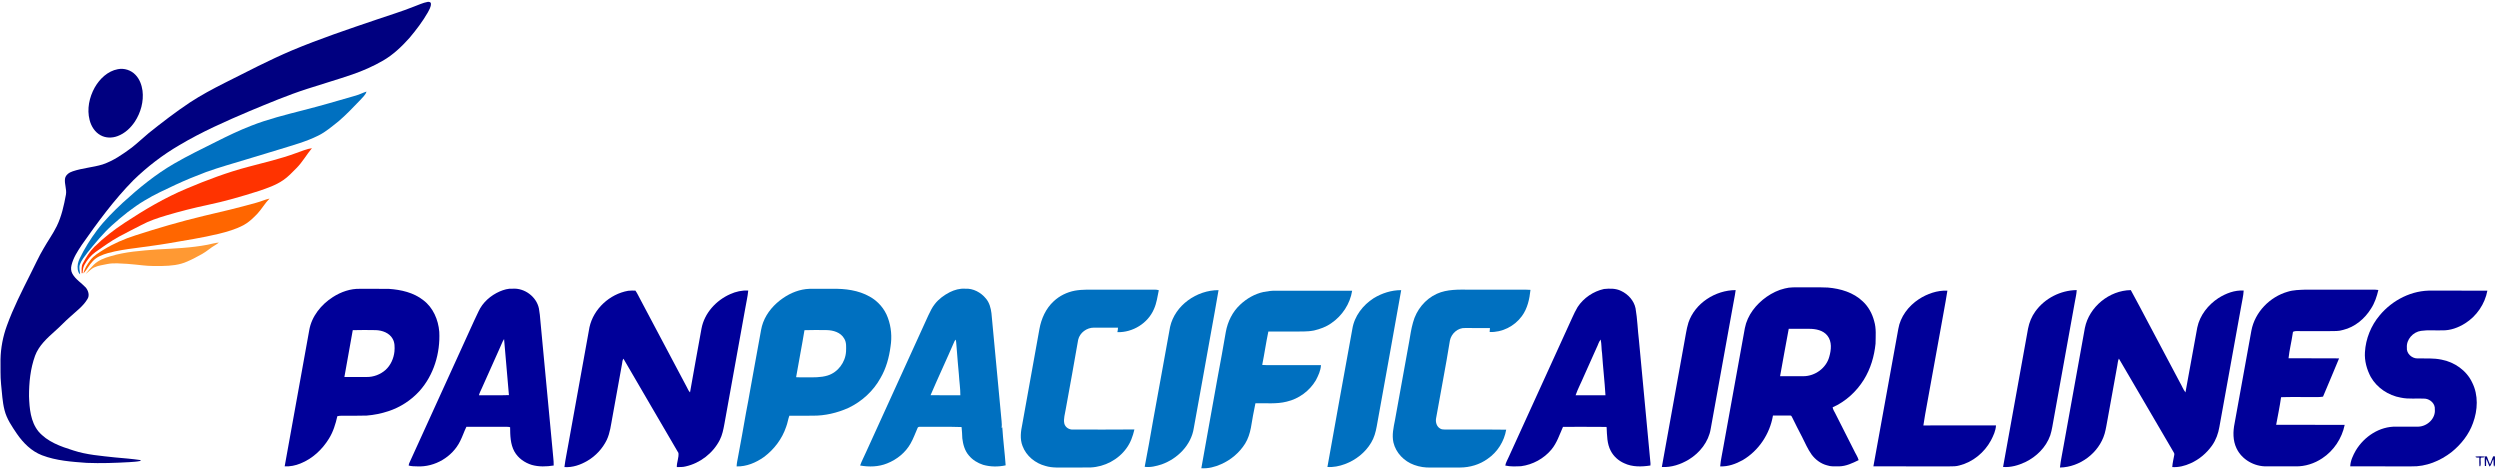 <?xml version="1.0" encoding="UTF-8" ?>
<!DOCTYPE svg PUBLIC "-//W3C//DTD SVG 1.1//EN" "http://www.w3.org/Graphics/SVG/1.1/DTD/svg11.dtd">
<svg width="545pt" height="103pt" viewBox="0 0 3805 719" version="1.1" xmlns="http://www.w3.org/2000/svg">
<g id="#ffffffff">
</g>
<g id="f000080ff">
<path fill="#000080" opacity="1.00" d=" M 629.91 10.01 C 636.89 7.48 643.65 4.12 651.00 2.82 C 652.82 2.55 655.65 2.99 655.84 5.27 C 656.25 10.32 653.20 14.73 651.04 19.04 C 643.15 32.73 633.56 45.38 623.39 57.45 C 611.57 70.70 598.53 83.19 583.08 92.14 C 568.22 100.74 552.43 107.68 536.22 113.29 C 513.42 121.17 490.20 127.76 467.28 135.28 C 437.57 144.88 408.80 157.05 379.98 168.98 C 343.48 184.50 307.05 200.56 272.93 220.91 C 247.56 235.67 224.18 253.70 203.13 274.12 C 173.59 304.10 148.66 338.18 124.54 372.56 C 118.13 382.25 111.54 392.24 108.80 403.69 C 107.71 408.02 107.95 412.79 110.26 416.70 C 115.07 425.33 123.89 430.45 130.48 437.52 C 134.38 442.20 136.71 449.58 133.11 455.07 C 126.66 466.00 116.14 473.48 106.98 481.95 C 98.93 488.89 91.79 496.80 83.77 503.78 C 71.76 514.54 59.14 525.87 53.37 541.38 C 46.23 561.05 44.11 582.21 44.17 603.02 C 44.83 621.48 46.42 641.57 58.48 656.53 C 71.92 672.35 92.33 679.49 111.55 685.50 C 132.04 692.23 153.68 693.75 174.97 696.13 C 188.06 697.27 201.18 698.35 214.19 700.23 C 214.01 700.55 213.65 701.21 213.46 701.54 C 208.06 702.71 202.48 702.91 196.97 703.32 C 175.32 704.56 153.62 705.30 131.95 704.44 C 109.06 702.78 85.68 701.15 64.03 692.90 C 47.96 686.76 35.38 674.17 25.77 660.24 C 18.20 649.00 10.21 637.58 6.90 624.23 C 3.54 611.31 3.15 597.91 1.64 584.71 C 0.36 572.18 0.97 559.61 0.77 547.04 C 1.16 529.44 4.47 511.93 10.56 495.41 C 20.31 468.45 33.41 442.87 46.22 417.27 C 53.02 404.06 58.95 390.40 66.61 377.65 C 72.99 366.43 80.59 355.92 86.31 344.33 C 93.76 329.15 97.33 312.50 100.38 295.99 C 101.72 287.93 97.92 280.07 98.92 272.04 C 99.81 266.06 105.35 262.39 110.69 260.69 C 125.50 255.66 141.33 254.78 156.27 250.21 C 172.58 244.69 186.85 234.73 200.56 224.56 C 209.54 217.60 217.68 209.63 226.45 202.42 C 246.74 186.22 267.36 170.36 288.98 155.94 C 305.98 144.81 323.93 135.22 342.06 126.07 C 375.98 109.04 409.64 91.39 444.61 76.56 C 486.57 58.99 529.73 44.50 572.78 29.87 C 591.85 23.32 611.18 17.51 629.91 10.01 Z" />
<path fill="#000080" opacity="1.00" d=" M 179.34 105.26 C 188.96 103.32 199.44 106.69 206.17 113.83 C 212.46 120.29 215.67 129.14 216.90 137.93 C 218.94 154.43 214.24 171.38 205.19 185.20 C 198.80 194.73 189.93 203.02 179.05 207.06 C 170.76 210.23 161.03 210.22 153.16 205.85 C 144.40 201.15 138.77 192.08 136.39 182.63 C 132.07 165.96 135.89 148.01 144.15 133.17 C 151.69 119.93 163.91 108.12 179.34 105.26 Z" />
<path fill="#000080" opacity="1.00" d=" M 3767.67 694.76 C 3772.27 694.38 3776.92 694.41 3781.56 694.74 C 3780.85 697.58 3776.89 695.16 3775.60 697.13 C 3774.99 701.25 3776.55 705.92 3774.83 709.68 L 3773.68 709.36 C 3773.28 705.07 3773.56 700.75 3773.55 696.45 C 3771.60 696.01 3768.34 697.26 3767.67 694.76 Z" />
</g>
<g id="f0070c0ff">
<path fill="#0070c0" opacity="1.00" d=" M 541.53 145.40 C 547.15 143.90 552.25 141.03 557.80 139.36 C 556.34 144.70 551.65 148.14 548.25 152.24 C 537.46 163.44 526.77 174.80 514.90 184.87 C 505.08 192.53 495.62 200.87 484.34 206.36 C 465.58 215.75 445.17 221.10 425.22 227.34 C 408.90 232.19 392.60 237.12 376.34 242.16 C 355.41 248.54 334.31 254.38 313.71 261.77 C 297.97 267.67 282.41 274.07 267.15 281.15 C 251.22 288.63 235.13 295.92 220.08 305.11 C 202.23 315.69 186.09 328.87 170.67 342.68 C 156.78 355.19 145.01 369.77 133.24 384.23 C 128.90 389.94 124.15 395.62 121.63 402.42 C 119.78 407.35 121.65 412.48 121.97 417.49 C 119.58 415.72 118.77 412.74 118.32 409.95 C 117.44 404.26 118.83 398.44 121.31 393.31 C 128.59 378.23 137.52 363.97 147.54 350.56 C 159.20 335.07 173.06 321.42 187.18 308.19 C 211.28 286.21 236.69 265.35 265.00 248.99 C 285.93 236.80 307.77 226.32 329.40 215.46 C 346.72 206.74 364.21 198.33 382.30 191.31 C 407.81 181.26 434.49 174.70 460.99 167.86 C 488.02 161.03 514.75 153.12 541.53 145.40 Z" />
<path fill="#0070c0" opacity="1.00" d=" M 1445.54 444.66 C 1452.80 441.07 1460.84 438.80 1469.00 439.35 C 1481.21 438.62 1493.05 445.07 1500.61 454.40 C 1505.90 460.62 1507.99 468.72 1508.99 476.65 C 1513.77 527.86 1518.55 579.07 1523.41 630.27 C 1523.83 637.37 1525.31 644.45 1524.52 651.61 C 1524.82 651.13 1525.15 650.66 1525.49 650.20 C 1526.65 669.57 1529.26 688.84 1530.60 708.19 C 1519.34 710.65 1507.40 710.56 1496.29 707.39 C 1488.05 704.70 1480.28 700.04 1474.73 693.30 C 1468.38 686.07 1465.73 676.38 1464.62 667.02 C 1464.61 661.29 1463.93 655.61 1463.52 649.91 C 1443.03 649.16 1422.48 649.85 1401.97 649.56 C 1400.20 649.73 1397.98 649.03 1396.81 650.75 C 1393.18 658.78 1390.39 667.22 1385.95 674.87 C 1378.18 688.81 1365.03 699.37 1350.28 705.21 C 1337.32 710.51 1322.74 710.90 1309.11 708.44 C 1311.50 701.45 1315.21 695.01 1318.08 688.21 C 1349.60 618.69 1381.37 549.29 1412.99 479.82 C 1415.88 473.94 1418.59 467.87 1422.76 462.76 C 1428.75 454.99 1436.88 449.14 1445.54 444.66 M 1452.64 519.52 C 1440.83 546.94 1428.07 573.97 1416.33 601.41 C 1431.43 601.67 1446.54 601.48 1461.65 601.51 C 1461.71 590.98 1460.01 580.56 1459.43 570.06 C 1458.32 557.03 1457.02 544.03 1456.14 530.99 C 1455.45 526.29 1455.77 521.49 1454.67 516.86 C 1453.85 517.63 1453.05 518.46 1452.64 519.52 Z" />
<path fill="#0070c0" opacity="1.00" d=" M 1191.72 453.71 C 1203.55 445.53 1217.49 440.02 1231.97 439.54 C 1243.65 439.50 1255.32 439.55 1267.00 439.53 C 1286.37 439.13 1306.49 441.64 1323.60 451.33 C 1336.34 458.31 1346.41 469.95 1351.33 483.63 C 1356.50 497.60 1357.75 512.90 1355.36 527.58 C 1353.19 544.14 1348.69 560.59 1340.22 575.09 C 1329.28 595.11 1311.62 611.18 1291.05 620.89 C 1274.10 628.42 1255.58 632.81 1236.98 632.61 C 1225.13 632.79 1213.27 632.71 1201.42 632.64 C 1199.38 638.11 1198.69 643.97 1196.57 649.41 C 1190.41 667.84 1178.21 684.03 1162.64 695.56 C 1150.58 704.09 1136.15 710.27 1121.14 709.82 C 1121.28 705.08 1122.34 700.45 1123.22 695.82 C 1127.28 673.23 1131.69 650.70 1135.45 628.05 C 1140.30 603.64 1144.12 579.03 1148.83 554.59 C 1151.42 540.92 1153.79 527.20 1156.30 513.51 C 1157.84 505.83 1158.64 497.93 1161.53 490.59 C 1167.27 475.44 1178.48 462.81 1191.72 453.71 M 1224.40 502.48 C 1220.52 526.40 1215.73 550.17 1211.68 574.06 C 1216.77 574.41 1221.88 574.24 1227.00 574.26 C 1237.87 574.26 1249.01 574.70 1259.53 571.51 C 1275.32 566.70 1286.69 551.37 1287.67 535.04 C 1287.83 528.36 1288.61 521.15 1284.85 515.22 C 1279.60 505.80 1268.11 502.49 1257.99 502.35 C 1246.80 502.30 1235.58 502.01 1224.40 502.48 Z" />
<path fill="#0070c0" opacity="1.00" d=" M 1635.97 442.33 C 1647.86 440.22 1659.98 440.91 1672.00 440.81 C 1698.67 440.80 1725.33 440.82 1752.00 440.80 C 1755.90 440.84 1759.91 440.42 1763.70 441.67 C 1761.68 451.30 1760.44 461.21 1756.35 470.27 C 1747.22 491.93 1724.00 506.17 1700.64 505.50 C 1701.18 503.26 1701.55 500.98 1701.58 498.67 C 1689.37 498.55 1677.16 498.67 1664.96 498.61 C 1654.06 498.56 1643.48 506.28 1640.98 517.03 C 1635.04 552.29 1628.36 587.44 1622.07 622.65 C 1621.00 629.84 1618.39 637.11 1619.86 644.43 C 1621.22 650.27 1627.12 654.08 1632.98 653.70 C 1664.18 653.69 1695.39 653.91 1726.58 653.58 C 1724.23 663.77 1720.65 673.89 1714.35 682.34 C 1701.88 699.63 1681.23 710.42 1659.99 711.41 C 1648.33 711.64 1636.66 711.43 1625.00 711.50 C 1613.69 711.29 1602.11 712.53 1591.14 709.10 C 1575.65 705.08 1561.86 693.85 1556.26 678.67 C 1552.07 667.99 1553.67 656.27 1555.98 645.35 C 1564.62 597.12 1573.39 548.91 1582.01 500.67 C 1584.86 484.94 1591.71 469.57 1603.60 458.60 C 1612.50 450.16 1623.95 444.61 1635.97 442.33 Z" />
<path fill="#0070c0" opacity="1.00" d=" M 2187.01 447.03 C 2202.67 439.99 2220.23 440.70 2237.00 440.81 C 2262.33 440.81 2287.67 440.80 2313.00 440.81 C 2318.46 440.83 2323.94 440.62 2329.40 441.11 C 2327.91 455.16 2324.81 469.65 2316.20 481.21 C 2305.06 496.45 2286.18 506.09 2267.24 505.26 C 2267.36 503.26 2267.55 501.26 2267.69 499.27 C 2255.13 499.12 2242.56 499.28 2230.00 499.19 C 2218.91 498.54 2208.87 507.65 2206.76 518.25 C 2200.43 557.94 2192.55 597.37 2185.65 636.97 C 2184.74 642.60 2186.60 649.21 2191.84 652.14 C 2193.91 653.58 2196.50 653.60 2198.96 653.70 C 2230.11 653.93 2261.28 653.48 2292.43 653.92 C 2289.40 671.69 2279.14 688.06 2264.23 698.24 C 2252.08 707.10 2236.97 711.50 2222.01 711.51 C 2207.33 711.50 2192.67 711.49 2178.00 711.51 C 2169.30 711.87 2160.56 710.56 2152.39 707.57 C 2137.19 702.16 2124.55 689.28 2120.81 673.42 C 2118.26 662.02 2120.99 650.46 2123.18 639.25 C 2130.33 599.50 2137.58 559.76 2144.76 520.01 C 2146.42 510.22 2147.86 500.37 2150.60 490.81 C 2155.61 471.86 2169.04 455.13 2187.01 447.03 Z" />
<path fill="#0070c0" opacity="1.00" d=" M 1780.87 497.48 C 1788.27 464.48 1821.57 441.42 1854.63 441.54 C 1846.85 487.27 1838.05 532.83 1830.14 578.54 C 1825.63 602.78 1821.38 627.06 1816.98 651.32 C 1813.08 677.30 1792.20 698.16 1768.04 706.73 C 1759.76 709.39 1750.95 711.66 1742.21 710.42 C 1746.85 687.18 1750.74 663.79 1754.92 640.46 C 1763.75 592.83 1772.12 545.12 1780.87 497.48 Z" />
<path fill="#0070c0" opacity="1.00" d=" M 1923.13 444.32 C 1929.68 443.14 1936.31 442.11 1943.00 442.42 C 1981.32 442.44 2019.64 442.43 2057.97 442.42 C 2054.85 462.43 2042.78 480.70 2026.04 491.98 C 2018.27 497.49 2009.17 500.74 1999.97 502.94 C 1989.11 505.08 1977.99 504.40 1967.00 504.50 C 1954.81 504.50 1942.62 504.48 1930.44 504.50 C 1926.89 521.37 1924.48 538.46 1921.08 555.37 C 1930.69 556.09 1940.36 555.47 1950.00 555.68 C 1970.17 555.70 1990.34 555.62 2010.51 555.72 C 2010.14 563.94 2006.45 571.56 2002.71 578.75 C 1993.13 594.97 1976.73 607.01 1958.37 611.23 C 1942.81 615.22 1926.62 613.25 1910.76 613.77 C 1908.01 626.16 1906.02 638.71 1903.83 651.21 C 1902.19 659.58 1899.59 667.84 1895.08 675.14 C 1886.37 688.98 1873.35 700.00 1858.37 706.52 C 1849.00 710.70 1838.74 713.31 1828.42 712.60 C 1836.43 666.58 1845.09 620.67 1853.16 574.65 C 1857.53 551.52 1861.72 528.35 1865.68 505.15 C 1868.51 489.50 1875.85 474.47 1887.60 463.60 C 1897.51 454.28 1909.76 447.19 1923.13 444.32 Z" />
<path fill="#0070c0" opacity="1.00" d=" M 2090.74 453.80 C 2103.28 446.16 2117.87 441.46 2132.62 441.55 C 2120.54 510.70 2107.67 579.72 2095.39 648.83 C 2093.84 657.52 2091.46 666.23 2086.81 673.81 C 2077.88 688.82 2063.38 700.22 2047.06 706.27 C 2038.54 709.44 2029.44 711.32 2020.33 710.67 C 2032.88 640.67 2045.42 570.66 2058.25 500.70 C 2061.31 481.13 2074.33 464.32 2090.74 453.80 Z" />
</g>
<g id="ff3300ff">
<path fill="#ff3300" opacity="1.00" d=" M 450.68 232.91 C 458.66 230.31 466.38 226.58 474.77 225.48 C 466.49 235.37 460.22 246.87 451.03 256.02 C 444.65 262.34 438.58 269.09 431.07 274.11 C 419.81 281.92 406.67 286.27 393.83 290.67 C 367.94 298.92 341.80 306.47 315.19 312.05 C 294.50 316.42 274.01 321.66 253.73 327.65 C 240.35 331.63 227.00 336.04 214.68 342.69 C 203.50 348.54 192.14 354.06 181.07 360.12 C 168.60 366.96 157.06 375.30 145.46 383.47 C 138.26 388.59 132.53 395.61 128.37 403.37 C 126.30 407.17 126.00 411.57 125.58 415.79 C 125.25 415.77 124.60 415.74 124.27 415.72 C 124.33 410.81 123.54 405.51 126.03 401.03 C 130.85 391.91 136.29 382.96 143.65 375.65 C 157.71 361.80 173.43 349.73 189.92 338.90 C 219.86 319.20 250.87 300.85 283.99 286.99 C 314.58 274.08 345.74 262.28 377.89 253.84 C 402.27 247.28 426.98 241.73 450.68 232.91 Z" />
</g>
<g id="ff6600ff">
<path fill="#ff6600" opacity="1.00" d=" M 389.64 308.64 C 396.62 306.84 403.19 303.71 410.24 302.17 C 403.16 309.28 398.35 318.21 391.49 325.51 C 385.20 331.93 378.66 338.37 370.65 342.64 C 358.76 348.91 345.76 352.68 332.76 355.86 C 307.47 361.96 281.72 365.82 256.12 370.30 C 239.56 373.20 222.86 375.12 206.23 377.51 C 192.14 379.31 178.03 381.37 164.31 385.14 C 155.76 387.68 146.83 390.90 140.85 397.88 C 135.38 403.37 132.18 410.65 126.90 416.26 C 128.57 408.59 133.06 401.88 137.65 395.65 C 143.01 388.85 150.61 384.39 157.84 379.87 C 172.93 370.60 189.28 363.55 206.14 358.17 C 240.32 347.11 274.83 336.99 309.78 328.63 C 336.53 322.49 363.21 316.03 389.64 308.64 Z" />
</g>
<g id="ff9933ff">
<path fill="#ff9933" opacity="1.00" d=" M 316.41 372.34 C 321.97 371.21 327.45 369.54 333.14 369.11 C 331.50 370.52 329.70 371.75 327.82 372.84 C 320.70 376.85 314.72 382.58 307.56 386.53 C 300.16 390.59 292.76 394.70 284.97 397.98 C 273.11 403.37 259.88 404.53 247.01 404.76 C 237.37 404.83 227.68 405.02 218.08 403.90 C 210.01 403.16 201.98 402.05 193.89 401.54 C 183.75 401.15 173.50 399.77 163.44 401.78 C 156.83 403.24 149.95 403.94 143.74 406.81 C 138.43 409.11 134.76 413.78 130.18 417.15 C 134.00 412.04 138.31 407.30 142.80 402.77 C 149.73 396.08 158.89 392.59 168.00 389.99 C 191.10 382.98 215.35 381.44 239.28 379.58 C 265.06 378.22 290.99 377.25 316.41 372.34 Z" />
</g>
<g id="f000099ff">
<path fill="#000099" opacity="1.00" d=" M 2716.47 438.99 C 2724.45 436.80 2732.81 437.33 2741.00 437.25 C 2754.65 437.30 2768.31 437.05 2781.96 437.60 C 2801.19 439.22 2821.07 445.05 2835.24 458.76 C 2843.85 466.74 2849.59 477.46 2852.51 488.77 C 2855.87 499.85 2854.69 511.57 2854.58 522.98 C 2852.63 542.22 2847.03 561.33 2836.78 577.84 C 2825.48 596.04 2808.93 611.19 2789.28 619.88 C 2789.71 623.40 2792.01 626.27 2793.46 629.43 C 2802.64 648.11 2812.47 666.47 2821.66 685.16 C 2823.95 690.23 2827.34 694.84 2828.86 700.25 C 2819.47 704.86 2809.64 709.59 2798.97 709.74 C 2792.90 709.73 2786.64 710.27 2780.82 708.20 C 2771.29 705.76 2763.05 699.55 2757.24 691.72 C 2751.37 683.47 2747.39 674.12 2742.85 665.14 C 2737.74 655.23 2732.57 645.35 2727.75 635.31 C 2726.97 634.14 2726.57 632.15 2724.81 632.39 C 2716.01 632.28 2707.22 632.34 2698.44 632.40 C 2693.80 660.23 2676.77 685.92 2652.36 700.25 C 2641.93 706.06 2630.20 710.28 2618.12 709.79 C 2618.87 699.74 2621.44 689.95 2622.99 680.02 C 2633.94 619.75 2644.72 559.46 2655.70 499.21 C 2659.54 479.62 2672.68 463.06 2688.72 451.75 C 2697.13 445.94 2706.46 441.27 2716.47 438.99 M 2722.45 500.42 C 2717.78 524.39 2713.76 548.49 2709.29 572.50 C 2721.20 572.58 2733.12 572.56 2745.04 572.52 C 2762.56 572.40 2779.55 560.11 2784.13 543.00 C 2787.16 532.54 2788.53 519.88 2781.29 510.79 C 2774.81 502.57 2763.67 500.44 2753.76 500.41 C 2743.32 500.35 2732.88 500.35 2722.45 500.42 Z" />
<path fill="#000099" opacity="1.00" d=" M 760.73 443.46 C 766.83 440.91 773.31 438.91 780.00 439.36 C 798.25 437.95 816.50 451.45 820.22 469.41 C 821.23 475.87 822.22 482.36 822.53 488.89 C 828.76 554.24 834.76 619.61 841.01 684.96 C 841.49 692.79 842.90 700.58 842.71 708.46 C 831.65 710.20 820.08 710.62 809.23 707.50 C 798.43 704.17 788.52 697.16 782.94 687.19 C 776.71 675.95 776.53 662.69 776.40 650.18 C 774.98 649.79 773.53 649.53 772.08 649.58 C 751.34 649.59 730.59 649.62 709.86 649.56 C 706.35 656.66 703.95 664.27 700.34 671.33 C 688.56 695.36 661.73 711.15 635.00 709.77 C 630.65 709.76 626.26 709.60 622.02 708.52 C 622.23 707.31 622.36 706.07 622.84 704.94 C 649.48 646.51 676.10 588.08 702.71 529.64 C 711.30 511.17 719.39 492.46 728.24 474.11 C 734.58 460.14 746.84 449.54 760.73 443.46 M 760.05 531.10 C 751.06 551.14 742.11 571.21 733.14 591.26 C 731.66 594.65 729.80 597.90 728.95 601.54 C 744.15 601.36 759.39 601.86 774.58 601.29 C 772.03 572.84 769.75 544.38 767.20 515.93 C 764.15 520.65 762.55 526.10 760.05 531.10 Z" />
<path fill="#000099" opacity="1.00" d=" M 2401.18 467.19 C 2410.32 453.34 2425.09 443.36 2441.27 439.79 C 2450.01 438.94 2459.28 438.70 2467.35 442.74 C 2478.00 447.75 2486.87 457.40 2489.29 469.11 C 2492.14 485.35 2492.50 501.88 2494.50 518.23 C 2500.35 580.51 2506.12 642.78 2512.04 705.06 C 2512.11 706.18 2512.09 707.30 2511.96 708.43 C 2498.69 710.48 2484.38 710.92 2471.99 704.99 C 2463.42 701.22 2455.99 694.62 2451.63 686.30 C 2445.71 675.30 2445.94 662.47 2445.31 650.35 L 2444.80 649.72 C 2422.84 649.42 2400.85 649.67 2378.89 649.60 C 2373.60 661.41 2369.65 674.12 2361.22 684.20 C 2349.70 698.00 2332.83 707.18 2315.02 709.51 C 2307.03 709.81 2298.88 710.33 2291.04 708.50 C 2291.83 703.79 2294.52 699.72 2296.34 695.37 C 2328.57 624.64 2360.79 553.92 2393.04 483.21 C 2395.54 477.76 2398.08 472.31 2401.18 467.19 M 2429.77 529.79 C 2423.35 544.04 2417.04 558.34 2410.63 572.60 C 2406.58 582.29 2401.52 591.58 2398.08 601.50 C 2413.22 601.56 2428.36 601.53 2443.51 601.51 C 2442.25 580.30 2439.76 559.19 2438.37 537.99 C 2437.22 530.93 2437.73 523.73 2436.22 516.73 C 2433.06 520.50 2432.07 525.52 2429.77 529.79 Z" />
<path fill="#000099" opacity="1.00" d=" M 506.83 451.95 C 519.06 444.16 533.39 439.12 548.01 439.52 C 562.67 439.60 577.34 439.41 592.00 439.62 C 610.38 440.90 629.45 445.13 644.20 456.79 C 659.22 468.03 667.12 486.63 668.58 504.97 C 670.24 537.37 660.20 570.95 638.28 595.28 C 625.55 609.25 609.13 619.89 591.15 625.76 C 580.42 629.32 569.26 631.58 557.99 632.45 C 545.66 632.79 533.33 632.72 521.00 632.68 C 518.45 632.59 515.91 632.80 513.44 633.39 C 510.75 645.34 507.10 657.25 500.55 667.70 C 490.39 684.20 475.43 698.13 457.29 705.37 C 449.70 708.47 441.50 710.18 433.27 709.72 C 445.59 640.77 458.22 571.87 470.59 502.93 C 474.13 481.47 488.88 463.43 506.83 451.95 M 536.89 502.45 C 532.92 526.25 528.16 549.93 524.16 573.72 C 535.43 573.80 546.71 573.79 557.99 573.73 C 568.52 573.90 579.03 569.89 586.90 562.90 C 594.71 555.71 599.23 545.46 600.35 535.00 C 600.82 528.37 601.03 521.31 597.49 515.41 C 592.44 506.49 581.75 502.76 572.02 502.39 C 560.31 502.23 548.58 502.05 536.89 502.45 Z" />
<path fill="#000099" opacity="1.00" d=" M 3481.87 443.95 C 3490.63 441.19 3499.90 441.18 3509.00 440.79 C 3540.00 440.83 3571.00 440.80 3602.00 440.81 C 3607.95 440.93 3613.94 440.41 3619.87 441.33 C 3617.51 451.22 3614.33 461.07 3608.71 469.63 C 3599.13 485.10 3584.12 497.77 3566.19 502.08 C 3559.65 504.21 3552.75 503.79 3546.00 503.89 C 3531.00 503.88 3516.00 503.89 3501.00 503.89 C 3497.52 503.99 3493.92 503.40 3490.61 504.61 C 3489.46 505.34 3489.66 506.87 3489.43 508.00 C 3487.61 520.45 3484.48 532.70 3483.15 545.21 C 3508.79 545.46 3534.44 545.11 3560.08 545.39 C 3552.18 564.90 3543.71 584.18 3535.65 603.63 C 3529.48 604.78 3523.20 604.06 3517.00 604.25 C 3501.94 604.41 3486.85 603.94 3471.81 604.48 C 3469.82 618.55 3466.90 632.48 3464.32 646.46 C 3499.08 646.70 3533.84 646.36 3568.60 646.63 C 3564.37 667.18 3552.02 685.89 3534.47 697.45 C 3522.60 705.42 3508.32 710.01 3494.00 709.75 C 3479.33 709.76 3464.67 709.78 3450.01 709.74 C 3431.19 710.20 3412.02 699.48 3403.95 682.21 C 3398.29 670.41 3398.49 656.71 3401.08 644.14 C 3409.59 597.14 3418.09 550.15 3426.61 503.16 C 3431.89 475.06 3454.63 451.75 3481.87 443.95 Z" />
<path fill="#000099" opacity="1.00" d=" M 2569.76 491.03 C 2579.75 461.29 2610.86 441.58 2641.68 441.47 C 2640.37 451.72 2637.94 461.79 2636.33 471.99 C 2625.44 532.30 2614.60 592.62 2603.65 652.91 C 2600.34 672.42 2587.06 689.15 2570.43 699.32 C 2558.13 706.73 2543.81 711.58 2529.32 710.71 C 2540.63 648.26 2551.89 585.81 2563.14 523.35 C 2565.38 512.59 2566.47 501.55 2569.76 491.03 Z" />
<path fill="#000099" opacity="1.00" d=" M 2920.36 455.39 C 2933.20 447.02 2948.49 441.68 2963.94 442.29 C 2960.54 464.21 2956.09 485.97 2952.36 507.84 C 2947.71 533.03 2943.25 558.26 2938.63 583.46 C 2935.07 604.82 2930.53 626.05 2927.38 647.47 C 2964.22 647.29 3001.07 647.45 3037.92 647.38 C 3037.52 655.56 3033.91 663.12 3030.21 670.26 C 3020.23 688.74 3002.62 703.29 2982.12 708.38 C 2977.20 709.82 2972.05 709.76 2967.00 709.77 C 2928.44 709.70 2889.87 709.87 2851.31 709.68 C 2863.99 639.97 2876.54 570.23 2889.23 500.52 C 2892.36 481.81 2904.74 465.67 2920.36 455.39 Z" />
<path fill="#000099" opacity="1.00" d=" M 3097.85 473.84 C 3112.19 453.96 3136.28 441.71 3160.75 441.45 C 3160.49 447.35 3159.02 453.10 3158.02 458.90 C 3147.43 517.64 3136.80 576.37 3126.22 635.11 C 3124.35 644.29 3123.39 653.69 3120.46 662.62 C 3114.07 680.68 3099.46 695.13 3082.37 703.33 C 3071.88 708.23 3060.34 711.58 3048.68 710.65 C 3061.33 640.44 3074.01 570.24 3086.71 500.04 C 3088.52 490.66 3092.22 481.59 3097.85 473.84 Z" />
<path fill="#000099" opacity="1.00" d=" M 3173.19 499.07 C 3179.67 466.93 3210.41 441.92 3243.09 441.49 C 3252.15 457.69 3260.53 474.27 3269.33 490.62 C 3285.51 521.09 3301.66 551.59 3317.83 582.08 C 3320.80 587.02 3322.69 592.61 3326.28 597.17 C 3332.42 564.32 3338.11 531.38 3344.24 498.53 C 3348.08 479.83 3360.77 463.91 3376.51 453.58 C 3387.92 446.42 3401.20 441.30 3414.88 442.17 C 3414.42 450.79 3412.14 459.19 3410.80 467.70 C 3399.85 528.37 3388.89 589.03 3377.91 649.69 C 3376.22 659.72 3372.70 669.54 3366.81 677.90 C 3358.54 689.62 3347.19 699.26 3334.05 705.09 C 3325.32 709.04 3315.79 711.44 3306.17 710.82 C 3306.60 704.43 3308.21 698.21 3309.31 691.92 C 3309.46 690.69 3309.19 689.58 3308.47 688.57 C 3280.62 640.97 3252.75 593.38 3224.96 545.75 C 3223.33 549.07 3223.20 552.82 3222.52 556.40 C 3217.62 583.09 3212.88 609.81 3208.03 636.52 C 3206.48 644.36 3205.44 652.31 3203.25 660.01 C 3194.64 689.26 3165.67 711.00 3135.24 711.53 C 3136.41 700.26 3139.09 689.19 3140.89 678.01 C 3151.70 618.37 3162.42 558.71 3173.19 499.07 Z" />
<path fill="#000099" opacity="1.00" d=" M 897.19 497.97 C 903.39 469.95 927.95 447.47 956.03 442.53 C 959.70 442.19 963.40 442.04 967.09 442.22 C 970.45 446.92 972.62 452.43 975.51 457.45 C 998.84 501.43 1022.15 545.42 1045.48 589.41 C 1046.88 592.08 1047.98 595.01 1050.23 597.13 C 1055.87 564.72 1061.86 532.37 1067.69 500.00 C 1072.08 476.52 1089.91 457.07 1111.42 447.60 C 1120.00 443.73 1129.37 441.58 1138.82 442.19 C 1137.98 451.54 1135.65 460.69 1134.16 469.96 C 1123.64 528.37 1112.98 586.77 1102.54 645.19 C 1101.00 653.51 1099.38 661.98 1095.49 669.58 C 1085.20 689.73 1065.60 704.88 1043.52 709.84 C 1039.15 710.99 1034.58 710.76 1030.11 710.83 C 1029.88 703.56 1033.45 696.56 1032.59 689.34 C 1004.82 641.44 976.56 593.80 948.88 545.85 C 947.18 548.09 947.31 551.01 946.76 553.64 C 941.92 580.61 936.97 607.56 932.14 634.53 C 929.87 646.33 928.65 658.57 923.46 669.57 C 917.06 682.65 906.78 693.79 894.23 701.19 C 883.66 707.45 871.47 711.72 859.05 710.83 C 860.55 698.40 863.43 686.17 865.43 673.81 C 876.02 615.20 886.54 556.57 897.19 497.97 Z" />
<path fill="#000099" opacity="1.00" d=" M 3621.87 479.90 C 3641.29 456.49 3671.29 441.20 3702.00 442.29 C 3729.92 442.36 3757.85 442.18 3785.78 442.39 C 3781.99 462.60 3769.46 481.04 3752.05 491.98 C 3741.63 498.61 3729.46 503.07 3716.99 502.74 C 3706.27 503.13 3695.46 501.94 3684.84 503.50 C 3672.76 505.15 3662.28 516.57 3663.27 529.02 C 3662.34 537.70 3670.58 545.38 3678.97 545.46 C 3691.32 545.66 3703.81 544.75 3716.00 547.32 C 3735.74 551.00 3754.15 563.84 3762.70 582.25 C 3772.29 601.31 3771.18 624.20 3763.89 643.83 C 3757.72 661.21 3745.88 676.11 3731.69 687.69 C 3714.28 701.41 3692.39 710.44 3670.00 709.77 C 3639.01 709.74 3608.03 709.79 3577.05 709.74 C 3577.41 701.07 3581.31 692.97 3585.53 685.54 C 3598.25 664.34 3621.79 648.69 3647.00 649.31 C 3658.33 649.26 3669.66 649.32 3680.99 649.29 C 3694.35 648.79 3707.19 636.88 3705.82 622.98 C 3706.54 614.57 3699.06 607.56 3691.06 606.70 C 3678.72 605.90 3666.19 607.76 3654.01 605.13 C 3635.23 601.88 3617.88 590.34 3608.36 573.75 C 3602.21 562.23 3598.60 549.11 3599.43 536.00 C 3600.61 515.53 3608.65 495.56 3621.87 479.90 Z" />
</g>
<g id="f010181ff">
<path fill="#010181" opacity="1.00" d=" M 3794.59 694.48 C 3795.47 694.50 3796.39 694.53 3797.35 694.56 C 3797.29 697.71 3797.28 700.88 3797.36 704.04 C 3797.26 706.18 3797.78 708.70 3795.87 710.22 C 3794.74 706.54 3795.57 702.67 3795.03 698.93 C 3792.35 702.29 3792.66 707.46 3789.06 710.06 C 3787.09 706.30 3786.25 702.05 3784.04 698.43 C 3783.69 702.00 3783.98 705.59 3783.82 709.17 C 3783.35 709.19 3782.40 709.22 3781.92 709.24 C 3781.62 704.35 3781.88 699.45 3781.77 694.56 C 3782.59 694.56 3784.22 694.56 3785.03 694.56 C 3786.59 698.65 3787.82 702.89 3789.78 706.84 C 3791.50 702.77 3792.83 698.54 3794.59 694.48 Z" />
</g>
</svg>

